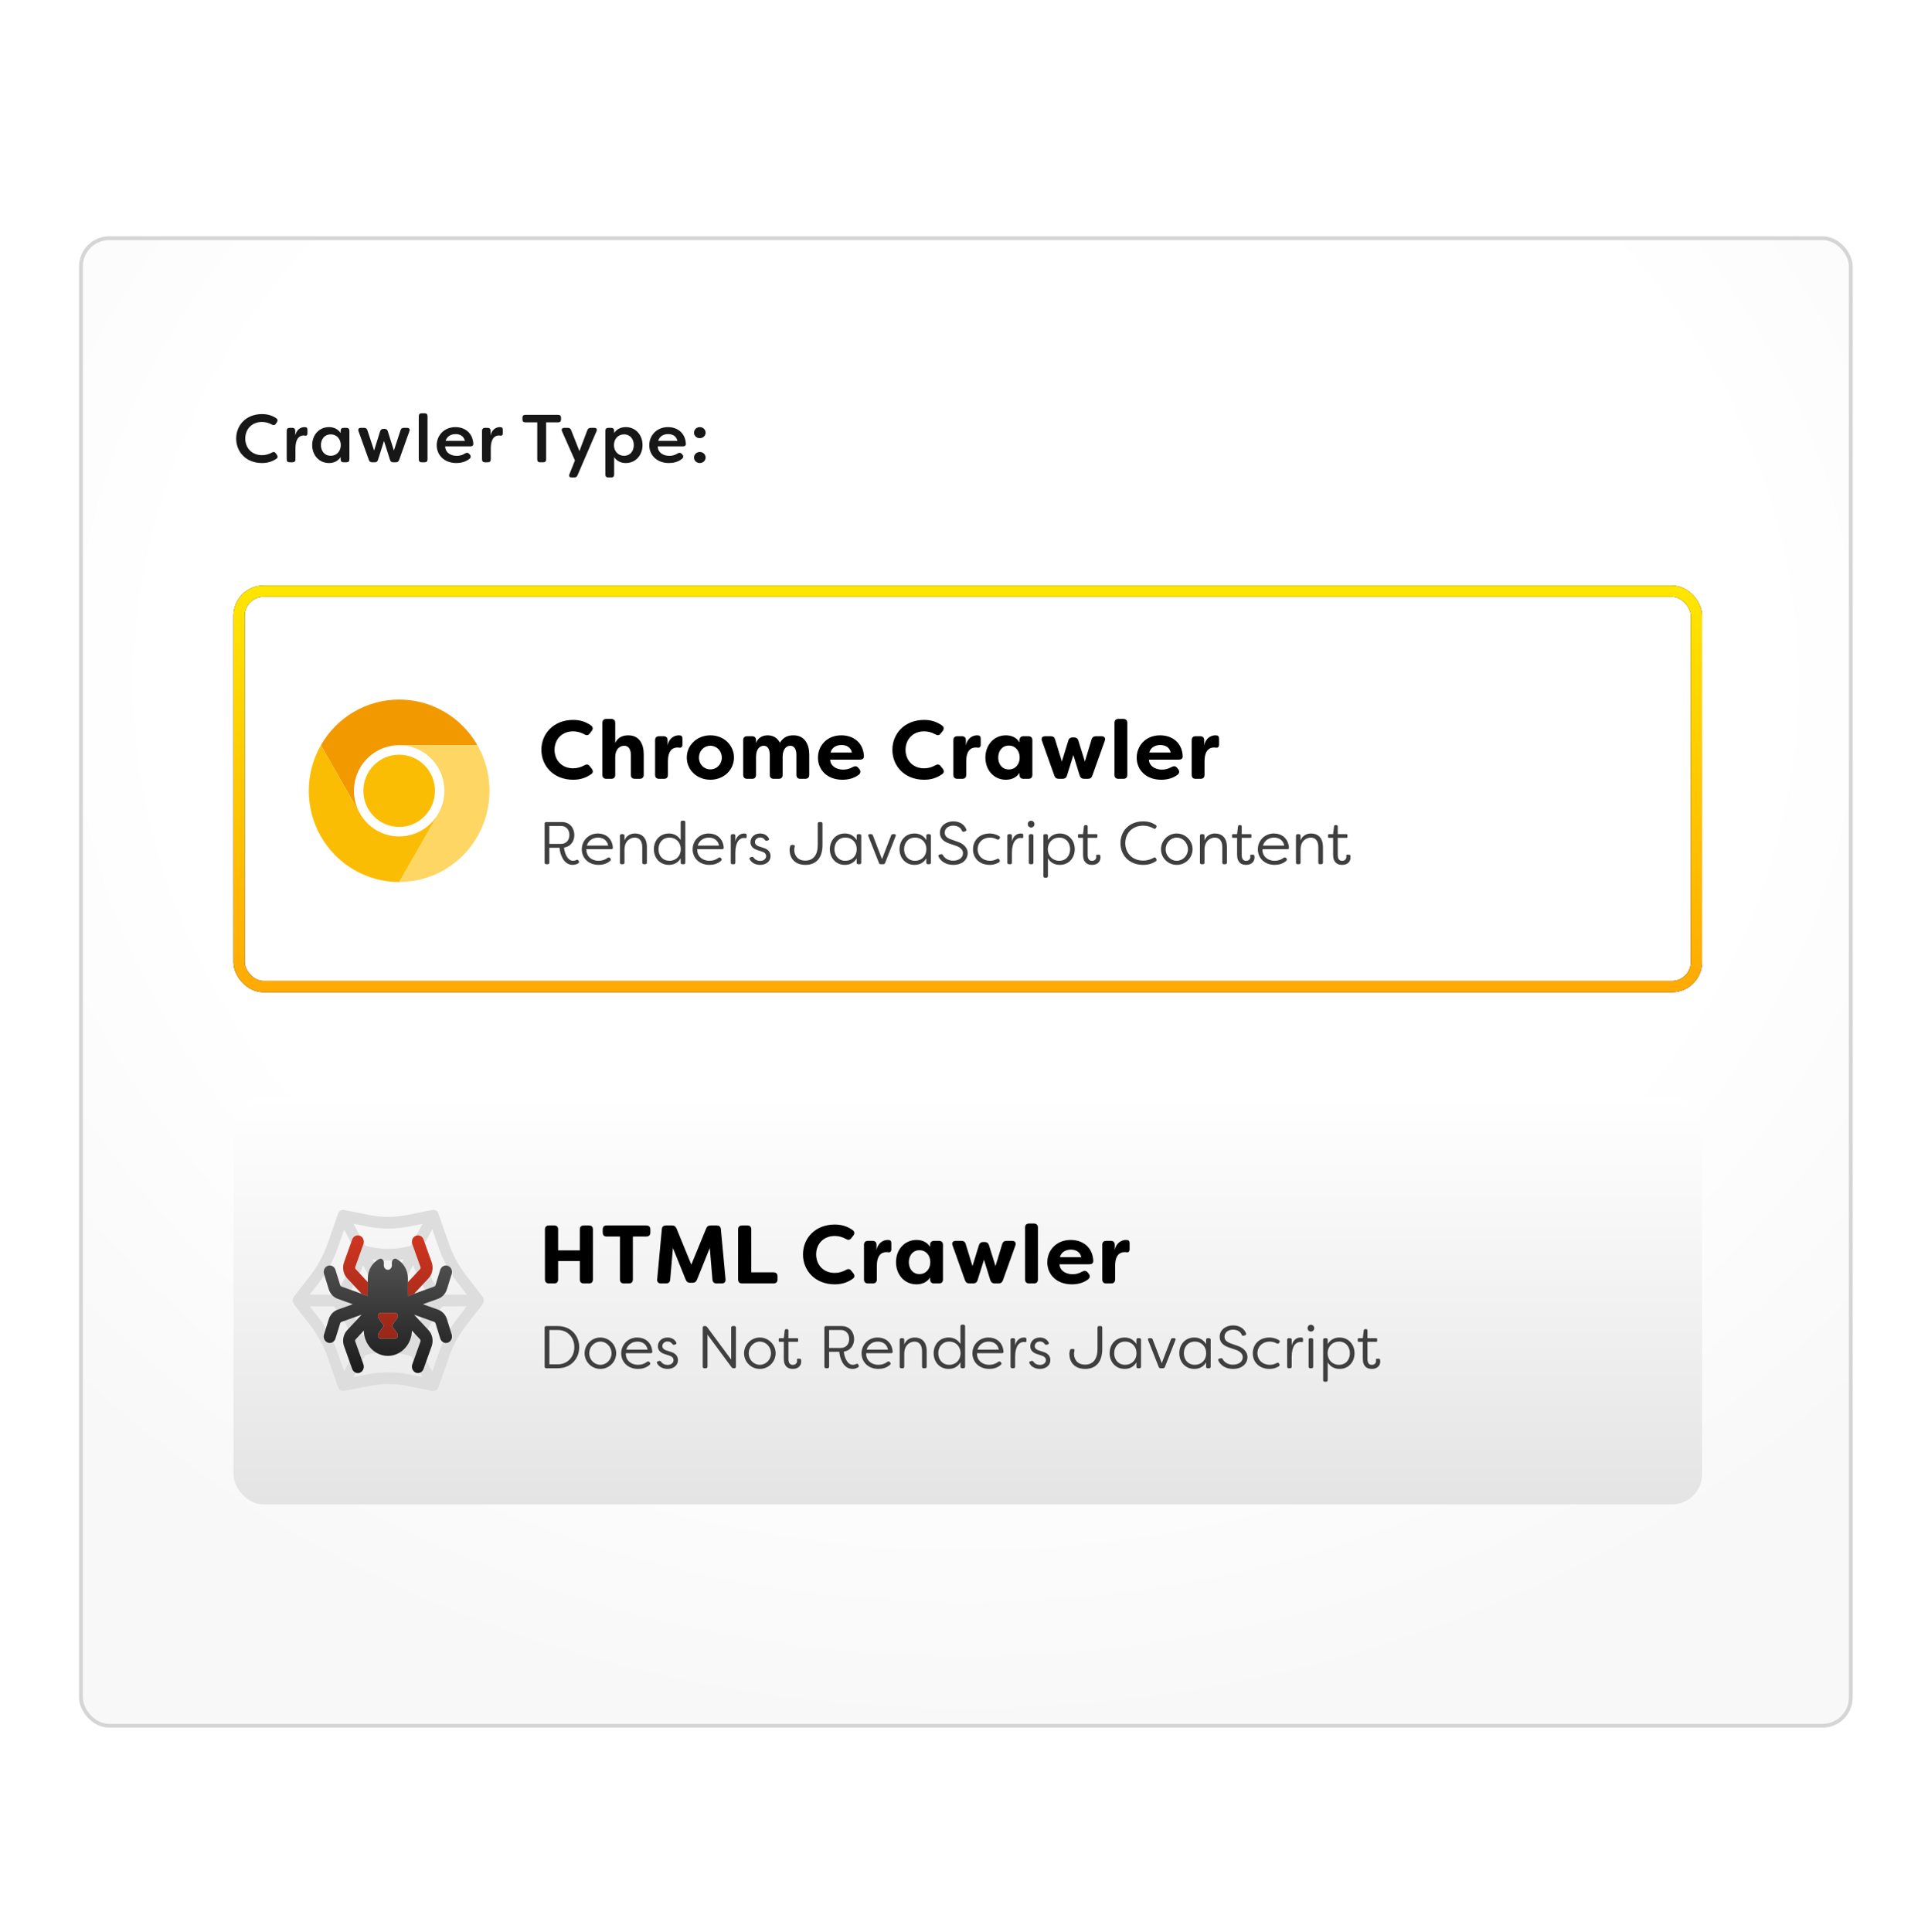 <svg width="512" height="513" viewBox="0 0 512 513" fill="none" xmlns="http://www.w3.org/2000/svg">
<g filter="url(#filter0_d_100_61)">
<rect x="21" y="58.756" width="471" height="396" rx="8" fill="#F8F8F8"/>
<rect x="21" y="58.756" width="471" height="396" rx="8" fill="url(#paint0_radial_100_61)"/>
<rect x="21.5" y="59.256" width="470" height="395" rx="7.5" stroke="#D5D5D5"/>
<g filter="url(#filter1_ddd_100_61)">
<rect x="62" y="150.756" width="390" height="108" rx="8" fill="white"/>
<rect x="63.5" y="152.256" width="387" height="105" rx="6.5" stroke="black" stroke-width="3"/>
<rect x="63.5" y="152.256" width="387" height="105" rx="6.5" stroke="url(#paint1_linear_100_61)" stroke-width="3"/>
<path d="M152.218 202.325C147.004 202.325 143.77 198.673 143.77 194.383C143.77 190.093 147.004 186.441 152.218 186.441C154.198 186.441 155.65 187.013 156.926 187.893C157.476 188.267 157.542 188.817 157.146 189.367L156.596 190.049C156.2 190.599 155.716 190.599 155.122 190.247C154.242 189.741 153.186 189.477 152.218 189.477C149.138 189.477 147.268 191.677 147.268 194.383C147.268 197.089 149.138 199.289 152.218 199.289C153.186 199.289 154.242 199.025 155.122 198.519C155.716 198.167 156.2 198.167 156.596 198.717L157.146 199.399C157.542 199.971 157.52 200.455 157.036 200.807C155.738 201.731 154.264 202.325 152.218 202.325ZM161.028 202.083C160.346 202.083 159.972 201.709 159.972 201.027V187.233C159.972 186.551 160.346 186.177 161.028 186.177H162.326C163.008 186.177 163.382 186.551 163.382 187.233V192.579C163.932 191.281 165.142 190.533 166.814 190.533C169.85 190.533 170.95 192.909 170.95 195.571V201.027C170.95 201.709 170.554 202.083 169.872 202.083H168.596C167.914 202.083 167.54 201.709 167.54 201.027V195.813C167.54 194.229 166.924 193.305 165.758 193.305C164.592 193.305 163.382 194.207 163.382 196.319V201.027C163.382 201.709 163.008 202.083 162.326 202.083H161.028ZM175.025 202.083C174.343 202.083 173.969 201.709 173.969 201.027V191.831C173.969 191.149 174.343 190.775 175.025 190.775H176.235C176.917 190.775 177.291 191.149 177.291 191.831V193.239C177.665 191.171 179.249 190.533 180.217 190.533L180.591 190.555C181.119 190.599 181.229 191.017 181.229 191.457V192.997C181.229 193.613 180.921 193.877 180.459 193.811C180.261 193.789 180.085 193.767 179.909 193.767C178.589 193.767 177.379 194.625 177.379 197.463V201.027C177.379 201.709 177.005 202.083 176.323 202.083H175.025ZM188.654 202.325C185.068 202.325 182.384 199.707 182.384 196.429C182.384 193.173 185.068 190.533 188.654 190.533C192.24 190.533 194.924 193.173 194.924 196.429C194.924 199.685 192.24 202.325 188.654 202.325ZM188.654 199.575C190.348 199.575 191.69 198.211 191.69 196.451C191.69 194.669 190.348 193.305 188.654 193.305C186.938 193.305 185.618 194.669 185.618 196.451C185.618 198.211 186.938 199.575 188.654 199.575ZM198.42 202.083C197.738 202.083 197.364 201.709 197.364 201.027V191.831C197.364 191.149 197.738 190.775 198.42 190.775H199.718C200.4 190.775 200.774 191.149 200.774 191.831V192.579C201.214 191.281 202.424 190.533 203.832 190.533C205.13 190.533 206.384 191.083 207.11 192.491C208.166 190.819 209.464 190.533 210.74 190.533C213.666 190.533 214.898 192.931 214.898 195.593V201.027C214.898 201.709 214.502 202.083 213.82 202.083H212.544C211.862 202.083 211.488 201.709 211.488 201.027V195.747C211.488 194.163 210.872 193.305 209.86 193.305C208.914 193.305 207.88 194.075 207.836 196.143V201.027C207.836 201.709 207.462 202.083 206.78 202.083H205.482C204.8 202.083 204.426 201.709 204.426 201.027V195.747C204.426 194.163 203.832 193.305 202.82 193.305C201.808 193.305 200.774 194.141 200.774 196.253V201.027C200.774 201.709 200.4 202.083 199.718 202.083H198.42ZM223.722 202.325C219.674 202.325 217.21 199.707 217.21 196.473C217.21 193.283 219.608 190.533 223.414 190.533C226.626 190.533 229.266 192.469 229.42 196.077C229.442 196.715 229.002 197.001 228.342 197.001H220.466C220.422 198.343 221.764 199.641 223.942 199.641C224.756 199.641 225.592 199.443 226.45 198.959C227.044 198.629 227.528 198.673 227.946 199.179L228.188 199.487C228.628 200.015 228.584 200.609 227.99 201.049C226.692 201.995 225.174 202.325 223.722 202.325ZM220.554 195.109H226.23C225.922 193.591 224.624 193.107 223.458 193.107C222.27 193.107 220.928 193.635 220.554 195.109ZM245.425 202.325C240.211 202.325 236.977 198.673 236.977 194.383C236.977 190.093 240.211 186.441 245.425 186.441C247.405 186.441 248.857 187.013 250.133 187.893C250.683 188.267 250.749 188.817 250.353 189.367L249.803 190.049C249.407 190.599 248.923 190.599 248.329 190.247C247.449 189.741 246.393 189.477 245.425 189.477C242.345 189.477 240.475 191.677 240.475 194.383C240.475 197.089 242.345 199.289 245.425 199.289C246.393 199.289 247.449 199.025 248.329 198.519C248.923 198.167 249.407 198.167 249.803 198.717L250.353 199.399C250.749 199.971 250.727 200.455 250.243 200.807C248.945 201.731 247.471 202.325 245.425 202.325ZM254.235 202.083C253.553 202.083 253.179 201.709 253.179 201.027V191.831C253.179 191.149 253.553 190.775 254.235 190.775H255.445C256.127 190.775 256.501 191.149 256.501 191.831V193.239C256.875 191.171 258.459 190.533 259.427 190.533L259.801 190.555C260.329 190.599 260.439 191.017 260.439 191.457V192.997C260.439 193.613 260.131 193.877 259.669 193.811C259.471 193.789 259.295 193.767 259.119 193.767C257.799 193.767 256.589 194.625 256.589 197.463V201.027C256.589 201.709 256.215 202.083 255.533 202.083H254.235ZM267.115 202.325C263.947 202.325 261.681 199.773 261.681 196.429C261.681 193.107 263.947 190.533 267.115 190.533C268.611 190.533 269.931 191.105 270.745 192.381V191.831C270.745 191.149 271.119 190.775 271.801 190.775H273.099C273.781 190.775 274.155 191.149 274.155 191.831V201.027C274.155 201.709 273.781 202.083 273.099 202.083H271.801C271.119 202.083 270.745 201.709 270.745 201.027V200.499C269.931 201.753 268.611 202.325 267.115 202.325ZM267.907 199.597C269.645 199.597 270.789 198.233 270.789 196.429C270.789 194.625 269.645 193.261 267.907 193.261C266.125 193.261 265.091 194.691 265.091 196.429C265.091 198.189 266.125 199.597 267.907 199.597ZM281.198 202.083C280.582 202.083 280.186 201.819 279.988 201.225L276.71 192.007C276.424 191.259 276.776 190.775 277.568 190.775H279.02C279.658 190.775 280.032 191.039 280.208 191.677L281.99 197.485L283.684 191.985C283.86 191.369 284.256 191.083 284.872 191.083H285.202C285.818 191.083 286.214 191.369 286.39 191.985L288.106 197.485L289.866 191.677C290.042 191.039 290.438 190.775 291.054 190.775H292.506C293.298 190.775 293.65 191.259 293.386 192.007L290.086 201.225C289.888 201.819 289.492 202.083 288.876 202.083H287.93C287.314 202.083 286.918 201.797 286.72 201.203L285.048 195.769L283.354 201.203C283.178 201.797 282.76 202.083 282.144 202.083H281.198ZM297.021 202.083C296.339 202.083 295.965 201.709 295.965 201.027V187.233C295.965 186.551 296.339 186.177 297.021 186.177H298.297C298.979 186.177 299.375 186.551 299.375 187.233V201.027C299.375 201.709 298.979 202.083 298.297 202.083H297.021ZM308.378 202.325C304.33 202.325 301.866 199.707 301.866 196.473C301.866 193.283 304.264 190.533 308.07 190.533C311.282 190.533 313.922 192.469 314.076 196.077C314.098 196.715 313.658 197.001 312.998 197.001H305.122C305.078 198.343 306.42 199.641 308.598 199.641C309.412 199.641 310.248 199.443 311.106 198.959C311.7 198.629 312.184 198.673 312.602 199.179L312.844 199.487C313.284 200.015 313.24 200.609 312.646 201.049C311.348 201.995 309.83 202.325 308.378 202.325ZM305.21 195.109H310.886C310.578 193.591 309.28 193.107 308.114 193.107C306.926 193.107 305.584 193.635 305.21 195.109ZM317.515 202.083C316.833 202.083 316.459 201.709 316.459 201.027V191.831C316.459 191.149 316.833 190.775 317.515 190.775H318.725C319.407 190.775 319.781 191.149 319.781 191.831V193.239C320.155 191.171 321.739 190.533 322.707 190.533L323.081 190.555C323.609 190.599 323.719 191.017 323.719 191.457V192.997C323.719 193.613 323.411 193.877 322.949 193.811C322.751 193.789 322.575 193.767 322.399 193.767C321.079 193.767 319.869 194.625 319.869 197.463V201.027C319.869 201.709 319.495 202.083 318.813 202.083H317.515Z" fill="black"/>
<g clip-path="url(#clip0_100_61)">
<path d="M106 217.367C112.627 217.367 118 211.945 118 205.255C118 198.566 112.627 193.143 106 193.143C99.373 193.143 94 198.566 94 205.255C94 211.945 99.373 217.367 106 217.367Z" fill="white"/>
<path d="M106 193.148H126.781C124.675 189.466 121.646 186.407 117.998 184.281C114.35 182.155 110.211 181.036 105.998 181.036C101.786 181.036 97.647 182.156 93.999 184.283C90.352 186.41 87.323 189.468 85.217 193.151L95.608 211.317L95.617 211.314C94.56 209.474 94.002 207.386 94 205.259C93.998 203.132 94.551 201.043 95.604 199.201C96.657 197.358 98.172 195.829 99.997 194.766C101.822 193.704 103.893 193.146 106 193.148Z" fill="#F29900"/>
<path d="M106 214.849C111.247 214.849 115.5 210.556 115.5 205.261C115.5 199.965 111.247 195.672 106 195.672C100.753 195.672 96.5 199.965 96.5 205.261C96.5 210.556 100.753 214.849 106 214.849Z" fill="#FBBC04"/>
<path d="M116.391 211.32L106.001 229.485C110.213 229.485 114.352 228.367 118 226.241C121.649 224.115 124.678 221.057 126.784 217.374C128.89 213.692 129.999 209.514 129.998 205.262C129.997 201.01 128.887 196.833 126.78 193.152H105.999L105.996 193.161C108.103 193.157 110.174 193.713 112 194.775C113.826 195.836 115.343 197.364 116.397 199.206C117.451 201.047 118.005 203.137 118.004 205.263C118.003 207.39 117.447 209.479 116.391 211.32Z" fill="#FDD663"/>
<path d="M95.609 211.32L85.218 193.154C83.111 196.837 82.002 201.014 82.002 205.266C82.002 209.518 83.111 213.695 85.217 217.377C87.324 221.059 90.354 224.117 94.002 226.242C97.651 228.368 101.79 229.486 106.003 229.485L116.393 211.32L116.386 211.313C115.336 213.157 113.823 214.688 112 215.754C110.176 216.819 108.107 217.381 106 217.381C103.893 217.382 101.823 216.822 99.998 215.758C98.174 214.694 96.66 213.163 95.609 211.32Z" fill="#FBBC04"/>
</g>
<path d="M152.088 224.932C149.496 224.932 148.696 221.796 148.584 220.388H145.88V224.324C145.88 224.596 145.72 224.756 145.464 224.756H145.048C144.792 224.756 144.632 224.596 144.632 224.324V213.988C144.632 213.716 144.776 213.556 145.048 213.556H149.224C151.32 213.556 152.52 215.156 152.52 217.012C152.52 218.692 151.512 220.1 149.784 220.34C149.88 221.636 150.648 223.844 152.168 223.844C152.472 223.844 152.776 223.78 153.048 223.636C153.304 223.508 153.48 223.524 153.624 223.78L153.704 223.924C153.816 224.148 153.8 224.356 153.576 224.5C153.128 224.804 152.584 224.932 152.088 224.932ZM145.88 219.364H148.984C150.376 219.364 151.208 218.356 151.208 216.996C151.208 215.636 150.376 214.596 148.984 214.596H145.88V219.364ZM158.98 224.932C156.228 224.932 154.5 223.06 154.5 220.804C154.5 218.484 156.308 216.596 158.772 216.596C160.724 216.596 162.548 217.764 162.756 220.324C162.804 220.596 162.628 220.756 162.34 220.756H155.732C155.62 222.532 157.012 223.844 158.98 223.844C159.828 223.844 160.644 223.604 161.38 223.044C161.588 222.9 161.796 222.916 161.972 223.092L162.1 223.22C162.276 223.412 162.276 223.668 162.004 223.892C161.076 224.676 159.988 224.932 158.98 224.932ZM155.844 219.812H161.524C161.156 218.164 159.908 217.684 158.804 217.684C157.556 217.684 156.308 218.34 155.844 219.812ZM165.04 224.756C164.784 224.756 164.624 224.596 164.624 224.324V217.204C164.624 216.948 164.784 216.772 165.04 216.772H165.408C165.68 216.772 165.84 216.932 165.84 217.204V218.468C166.272 217.204 167.44 216.596 168.624 216.596C170.32 216.596 171.792 217.588 171.792 220.228V224.324C171.792 224.596 171.632 224.756 171.36 224.756H170.992C170.72 224.756 170.56 224.596 170.56 224.324V220.228C170.56 218.292 169.552 217.684 168.544 217.684C167.664 217.684 165.856 218.308 165.84 220.884V224.324C165.84 224.596 165.68 224.756 165.408 224.756H165.04ZM177.641 224.932C175.209 224.932 173.641 223.06 173.641 220.772C173.641 218.468 175.209 216.596 177.641 216.596C178.905 216.596 180.057 217.14 180.761 218.34V213.62C180.761 213.348 180.921 213.188 181.193 213.188H181.561C181.833 213.188 181.993 213.348 181.993 213.62V224.324C181.993 224.596 181.833 224.756 181.561 224.756H181.193C180.921 224.756 180.761 224.596 180.761 224.324V223.188C180.057 224.404 178.905 224.932 177.641 224.932ZM177.785 223.844C179.545 223.844 180.777 222.564 180.793 220.772C180.777 218.964 179.545 217.684 177.785 217.684C175.945 217.684 174.873 219.076 174.873 220.772C174.873 222.452 175.945 223.844 177.785 223.844ZM188.418 224.932C185.666 224.932 183.938 223.06 183.938 220.804C183.938 218.484 185.746 216.596 188.21 216.596C190.162 216.596 191.986 217.764 192.194 220.324C192.242 220.596 192.066 220.756 191.778 220.756H185.17C185.058 222.532 186.45 223.844 188.418 223.844C189.266 223.844 190.082 223.604 190.818 223.044C191.026 222.9 191.234 222.916 191.41 223.092L191.538 223.22C191.714 223.412 191.714 223.668 191.442 223.892C190.514 224.676 189.426 224.932 188.418 224.932ZM185.282 219.812H190.962C190.594 218.164 189.346 217.684 188.242 217.684C186.994 217.684 185.746 218.34 185.282 219.812ZM194.478 224.756C194.222 224.756 194.062 224.596 194.062 224.324V217.204C194.062 216.948 194.222 216.772 194.478 216.772H194.846C195.118 216.772 195.278 216.932 195.278 217.204V218.708C195.582 217.412 196.446 216.596 197.614 216.596C197.71 216.596 197.886 216.612 197.998 216.628C198.238 216.676 198.286 216.868 198.286 217.108V217.444C198.286 217.748 198.174 217.876 197.966 217.812C197.822 217.796 197.662 217.78 197.534 217.78C196.51 217.78 195.294 218.676 195.278 221.716V224.324C195.278 224.596 195.118 224.756 194.846 224.756H194.478ZM201.863 224.932C200.663 224.932 199.591 224.404 199.095 223.444C198.935 223.172 199.079 222.98 199.351 222.9L199.639 222.82C199.879 222.756 200.023 222.852 200.183 223.06C200.503 223.556 201.143 223.876 201.879 223.876C202.775 223.876 203.463 223.348 203.463 222.596C203.463 221.988 203.015 221.62 202.343 221.396L201.207 221.028C200.055 220.676 199.303 220.036 199.303 218.916C199.303 217.652 200.295 216.596 201.863 216.596C202.775 216.596 203.687 216.964 204.183 217.908C204.327 218.18 204.183 218.388 203.895 218.452L203.639 218.516C203.399 218.58 203.255 218.484 203.095 218.26C202.807 217.844 202.343 217.652 201.895 217.652C201.015 217.652 200.487 218.244 200.487 218.884C200.487 219.54 201.047 219.86 201.591 220.036L202.775 220.42C204.199 220.852 204.631 221.732 204.631 222.612C204.631 224.068 203.351 224.932 201.863 224.932ZM213.876 224.932C210.9 224.932 209.684 222.964 209.684 220.916C209.684 220.74 209.732 220.308 209.844 219.972C209.908 219.732 210.084 219.636 210.324 219.636H210.692C210.996 219.636 211.108 219.812 211.044 220.116C210.964 220.404 210.916 220.708 210.916 220.868C210.916 222.404 211.796 223.796 213.86 223.796C216.004 223.796 217.156 222.276 217.156 219.668V213.988C217.156 213.716 217.3 213.556 217.572 213.556H217.988C218.26 213.556 218.42 213.716 218.42 213.988V219.668C218.42 223.076 216.74 224.932 213.876 224.932ZM224.36 224.932C221.944 224.932 220.376 223.06 220.376 220.772C220.376 218.484 221.912 216.596 224.36 216.596C225.656 216.596 226.776 217.156 227.496 218.356V217.204C227.496 216.948 227.64 216.772 227.911 216.772H228.28C228.552 216.772 228.712 216.932 228.712 217.204V224.324C228.712 224.596 228.552 224.756 228.28 224.756H227.911C227.64 224.756 227.496 224.596 227.496 224.324V223.188C226.776 224.404 225.64 224.932 224.36 224.932ZM224.504 223.844C226.264 223.844 227.512 222.564 227.512 220.772C227.512 219.012 226.296 217.684 224.488 217.684C222.648 217.684 221.592 219.092 221.592 220.772C221.592 222.452 222.664 223.844 224.504 223.844ZM233.904 224.756C233.664 224.756 233.488 224.644 233.408 224.404L230.592 217.268C230.48 216.964 230.608 216.772 230.928 216.772H231.328C231.568 216.772 231.728 216.884 231.808 217.124L234.224 223.396L236.64 217.124C236.72 216.884 236.88 216.772 237.136 216.772H237.52C237.84 216.772 237.968 216.964 237.856 217.268L235.056 224.404C234.96 224.644 234.784 224.756 234.544 224.756H233.904ZM242.86 224.932C240.444 224.932 238.876 223.06 238.876 220.772C238.876 218.484 240.412 216.596 242.86 216.596C244.156 216.596 245.276 217.156 245.996 218.356V217.204C245.996 216.948 246.14 216.772 246.411 216.772H246.78C247.052 216.772 247.212 216.932 247.212 217.204V224.324C247.212 224.596 247.052 224.756 246.78 224.756H246.411C246.14 224.756 245.996 224.596 245.996 224.324V223.188C245.276 224.404 244.14 224.932 242.86 224.932ZM243.004 223.844C244.764 223.844 246.012 222.564 246.012 220.772C246.012 219.012 244.796 217.684 242.988 217.684C241.148 217.684 240.092 219.092 240.092 220.772C240.092 222.452 241.164 223.844 243.004 223.844ZM253.14 224.932C251.172 224.932 249.796 223.956 249.236 222.724C249.108 222.468 249.236 222.276 249.508 222.196L249.892 222.1C250.148 222.036 250.292 222.132 250.42 222.372C250.836 223.14 251.78 223.812 253.108 223.812C254.756 223.812 255.732 222.932 255.732 221.844C255.732 220.836 254.868 220.212 253.908 219.876L252.116 219.268C249.988 218.58 249.604 217.348 249.604 216.404C249.604 214.516 251.268 213.38 253.156 213.38C254.884 213.38 256.132 214.228 256.596 215.492C256.692 215.748 256.564 215.94 256.308 216.02L255.972 216.116C255.716 216.196 255.556 216.1 255.444 215.844C255.092 214.996 254.244 214.516 253.14 214.516C251.924 214.516 250.884 215.204 250.884 216.372C250.884 216.932 251.076 217.636 252.5 218.148L254.308 218.788C255.956 219.316 256.98 220.484 256.98 221.764C256.98 223.62 255.46 224.932 253.14 224.932ZM262.887 224.932C260.055 224.932 258.407 223.108 258.391 220.836C258.391 218.5 259.991 216.596 262.887 216.596C263.479 216.596 264.407 216.74 265.335 217.3C265.591 217.444 265.623 217.684 265.463 217.908L265.351 218.052C265.191 218.276 265.015 218.292 264.759 218.164C263.991 217.732 263.239 217.684 262.935 217.684C260.967 217.684 259.639 218.996 259.623 220.772C259.639 222.548 260.967 223.844 262.935 223.844C263.239 223.844 263.991 223.796 264.759 223.364C265.015 223.236 265.207 223.268 265.351 223.492L265.447 223.636C265.607 223.86 265.527 224.148 265.127 224.356C264.279 224.82 263.431 224.932 262.887 224.932ZM267.931 224.756C267.675 224.756 267.515 224.596 267.515 224.324V217.204C267.515 216.948 267.675 216.772 267.931 216.772H268.299C268.571 216.772 268.731 216.932 268.731 217.204V218.708C269.035 217.412 269.899 216.596 271.067 216.596C271.163 216.596 271.339 216.612 271.451 216.628C271.691 216.676 271.739 216.868 271.739 217.108V217.444C271.739 217.748 271.627 217.876 271.419 217.812C271.275 217.796 271.115 217.78 270.987 217.78C269.963 217.78 268.747 218.676 268.731 221.716V224.324C268.731 224.596 268.571 224.756 268.299 224.756H267.931ZM273.827 215.012C273.315 215.012 272.947 214.628 272.947 214.116C272.947 213.588 273.315 213.204 273.827 213.204C274.323 213.204 274.707 213.588 274.707 214.116C274.707 214.628 274.323 215.012 273.827 215.012ZM273.651 224.756C273.379 224.756 273.219 224.596 273.219 224.324V217.204C273.219 216.948 273.379 216.772 273.651 216.772H274.019C274.275 216.772 274.435 216.932 274.435 217.204V224.324C274.435 224.596 274.275 224.756 274.019 224.756H273.651ZM277.493 228.34C277.237 228.34 277.077 228.18 277.077 227.908V217.204C277.077 216.932 277.237 216.772 277.493 216.772H277.861C278.133 216.772 278.293 216.932 278.293 217.204V218.34C279.013 217.14 280.149 216.596 281.413 216.596C283.845 216.596 285.413 218.468 285.413 220.772C285.413 223.044 283.877 224.932 281.429 224.932C280.133 224.932 278.997 224.372 278.293 223.188V227.908C278.293 228.18 278.133 228.34 277.861 228.34H277.493ZM281.285 223.844C283.141 223.844 284.181 222.436 284.181 220.772C284.181 219.076 283.109 217.684 281.285 217.684C279.525 217.684 278.277 218.98 278.261 220.772C278.277 222.532 279.493 223.844 281.285 223.844ZM290 224.932C288.8 224.932 287.616 224.356 287.616 222.26V217.748H286.528C286.352 217.748 286.272 217.668 286.272 217.492V217.028C286.272 216.868 286.352 216.772 286.528 216.772H287.616L287.856 214.724C287.888 214.484 288.032 214.372 288.256 214.372H288.464C288.704 214.372 288.848 214.5 288.848 214.74V216.772H291.168C291.328 216.772 291.424 216.868 291.424 217.028V217.492C291.424 217.668 291.328 217.748 291.168 217.748H288.848V222.34C288.848 223.508 289.392 223.86 290 223.86C290.624 223.86 291.136 223.476 291.136 222.804C291.136 222.756 291.136 222.644 291.104 222.516C291.088 222.324 291.152 222.228 291.328 222.228H291.888C292.032 222.228 292.144 222.292 292.176 222.436C292.24 222.692 292.24 222.964 292.24 222.964C292.24 224.068 291.456 224.932 290 224.932ZM303.598 224.932C299.79 224.932 297.55 222.276 297.55 219.156C297.55 216.036 299.79 213.38 303.598 213.38C305.022 213.38 306.046 213.764 306.926 214.34C307.15 214.484 307.198 214.676 307.086 214.916L306.974 215.124C306.846 215.364 306.638 215.428 306.382 215.284C305.63 214.836 304.654 214.516 303.598 214.516C300.574 214.516 298.83 216.644 298.83 219.156C298.83 221.668 300.574 223.796 303.598 223.796C304.654 223.796 305.63 223.476 306.382 223.028C306.638 222.884 306.846 222.948 306.974 223.188L307.086 223.396C307.198 223.636 307.182 223.812 307.006 223.924C306.11 224.532 305.07 224.932 303.598 224.932ZM312.488 224.932C310.2 224.932 308.312 223.092 308.312 220.772C308.312 218.484 310.2 216.596 312.488 216.596C314.808 216.596 316.696 218.5 316.696 220.772C316.696 223.076 314.808 224.932 312.488 224.932ZM312.488 223.844C314.136 223.844 315.464 222.468 315.464 220.788C315.464 219.092 314.136 217.684 312.488 217.684C310.872 217.684 309.544 219.092 309.544 220.788C309.544 222.484 310.872 223.844 312.488 223.844ZM319.071 224.756C318.815 224.756 318.655 224.596 318.655 224.324V217.204C318.655 216.948 318.815 216.772 319.071 216.772H319.439C319.711 216.772 319.871 216.932 319.871 217.204V218.468C320.303 217.204 321.471 216.596 322.655 216.596C324.351 216.596 325.823 217.588 325.823 220.228V224.324C325.823 224.596 325.663 224.756 325.391 224.756H325.023C324.751 224.756 324.591 224.596 324.591 224.324V220.228C324.591 218.292 323.583 217.684 322.575 217.684C321.695 217.684 319.887 218.308 319.871 220.884V224.324C319.871 224.596 319.711 224.756 319.439 224.756H319.071ZM330.907 224.932C329.707 224.932 328.523 224.356 328.523 222.26V217.748H327.435C327.259 217.748 327.179 217.668 327.179 217.492V217.028C327.179 216.868 327.259 216.772 327.435 216.772H328.523L328.763 214.724C328.795 214.484 328.939 214.372 329.163 214.372H329.371C329.611 214.372 329.755 214.5 329.755 214.74V216.772H332.075C332.235 216.772 332.331 216.868 332.331 217.028V217.492C332.331 217.668 332.235 217.748 332.075 217.748H329.755V222.34C329.755 223.508 330.299 223.86 330.907 223.86C331.531 223.86 332.043 223.476 332.043 222.804C332.043 222.756 332.043 222.644 332.011 222.516C331.995 222.324 332.059 222.228 332.235 222.228H332.795C332.939 222.228 333.051 222.292 333.083 222.436C333.147 222.692 333.147 222.964 333.147 222.964C333.147 224.068 332.363 224.932 330.907 224.932ZM338.511 224.932C335.759 224.932 334.031 223.06 334.031 220.804C334.031 218.484 335.839 216.596 338.303 216.596C340.255 216.596 342.079 217.764 342.287 220.324C342.335 220.596 342.159 220.756 341.871 220.756H335.263C335.151 222.532 336.543 223.844 338.511 223.844C339.359 223.844 340.175 223.604 340.911 223.044C341.119 222.9 341.327 222.916 341.503 223.092L341.631 223.22C341.807 223.412 341.807 223.668 341.535 223.892C340.607 224.676 339.519 224.932 338.511 224.932ZM335.375 219.812H341.055C340.687 218.164 339.439 217.684 338.335 217.684C337.087 217.684 335.839 218.34 335.375 219.812ZM344.571 224.756C344.315 224.756 344.155 224.596 344.155 224.324V217.204C344.155 216.948 344.315 216.772 344.571 216.772H344.939C345.211 216.772 345.371 216.932 345.371 217.204V218.468C345.803 217.204 346.971 216.596 348.155 216.596C349.851 216.596 351.323 217.588 351.323 220.228V224.324C351.323 224.596 351.163 224.756 350.891 224.756H350.523C350.251 224.756 350.091 224.596 350.091 224.324V220.228C350.091 218.292 349.083 217.684 348.075 217.684C347.195 217.684 345.387 218.308 345.371 220.884V224.324C345.371 224.596 345.211 224.756 344.939 224.756H344.571ZM356.407 224.932C355.207 224.932 354.023 224.356 354.023 222.26V217.748H352.935C352.759 217.748 352.679 217.668 352.679 217.492V217.028C352.679 216.868 352.759 216.772 352.935 216.772H354.023L354.263 214.724C354.295 214.484 354.439 214.372 354.663 214.372H354.871C355.111 214.372 355.255 214.5 355.255 214.74V216.772H357.575C357.735 216.772 357.831 216.868 357.831 217.028V217.492C357.831 217.668 357.735 217.748 357.575 217.748H355.255V222.34C355.255 223.508 355.799 223.86 356.407 223.86C357.031 223.86 357.543 223.476 357.543 222.804C357.543 222.756 357.543 222.644 357.511 222.516C357.495 222.324 357.559 222.228 357.735 222.228H358.295C358.439 222.228 358.551 222.292 358.583 222.436C358.647 222.692 358.647 222.964 358.647 222.964C358.647 224.068 357.863 224.932 356.407 224.932Z" fill="#3F3F3F"/>
</g>
<g filter="url(#filter2_dd_100_61)">
<rect x="62" y="285.756" width="390" height="108" rx="8" fill="url(#paint2_linear_100_61)"/>
<path d="M145.794 335.076C145.112 335.076 144.716 334.702 144.716 334.02V320.732C144.716 320.05 145.112 319.676 145.794 319.676H147.158C147.84 319.676 148.214 320.05 148.214 320.732V326.298H153.978V320.732C153.978 320.05 154.352 319.676 155.034 319.676H156.398C157.08 319.676 157.454 320.05 157.454 320.732V334.02C157.454 334.702 157.08 335.076 156.398 335.076H155.034C154.352 335.076 153.978 334.702 153.978 334.02V329.136H148.214V334.02C148.214 334.702 147.84 335.076 147.158 335.076H145.794ZM171.629 319.676C172.311 319.676 172.707 320.05 172.707 320.732V321.568C172.707 322.25 172.311 322.624 171.629 322.624H168.065V334.02C168.065 334.702 167.691 335.076 167.009 335.076H165.689C165.007 335.076 164.633 334.702 164.633 334.02V322.624H161.113C160.431 322.624 160.057 322.25 160.057 321.568V320.732C160.057 320.05 160.431 319.676 161.113 319.676H171.629ZM175.535 335.076C174.831 335.076 174.435 334.68 174.523 333.954L175.755 320.688C175.799 320.028 176.195 319.676 176.855 319.676H178.439C179.055 319.676 179.429 319.94 179.671 320.512L183.587 330.082L187.525 320.512C187.745 319.94 188.141 319.676 188.735 319.676H190.341C191.001 319.676 191.375 320.028 191.441 320.688L192.673 333.954C192.739 334.68 192.365 335.076 191.661 335.076H190.319C189.637 335.076 189.263 334.724 189.197 334.064L188.493 325.66L185.105 334.064C184.885 334.636 184.489 334.9 183.895 334.9H183.301C182.707 334.9 182.311 334.636 182.091 334.064L178.703 325.66L177.977 334.064C177.933 334.724 177.537 335.076 176.877 335.076H175.535ZM197.087 335.076C196.405 335.076 196.009 334.702 196.009 334.02V320.732C196.009 320.05 196.405 319.676 197.087 319.676H198.451C199.133 319.676 199.507 320.05 199.507 320.732V332.128H205.403C206.085 332.128 206.481 332.502 206.481 333.184V334.02C206.481 334.702 206.085 335.076 205.403 335.076H197.087ZM221.686 335.318C216.472 335.318 213.238 331.666 213.238 327.376C213.238 323.086 216.472 319.434 221.686 319.434C223.666 319.434 225.118 320.006 226.394 320.886C226.944 321.26 227.01 321.81 226.614 322.36L226.064 323.042C225.668 323.592 225.184 323.592 224.59 323.24C223.71 322.734 222.654 322.47 221.686 322.47C218.606 322.47 216.736 324.67 216.736 327.376C216.736 330.082 218.606 332.282 221.686 332.282C222.654 332.282 223.71 332.018 224.59 331.512C225.184 331.16 225.668 331.16 226.064 331.71L226.614 332.392C227.01 332.964 226.988 333.448 226.504 333.8C225.206 334.724 223.732 335.318 221.686 335.318ZM230.496 335.076C229.814 335.076 229.44 334.702 229.44 334.02V324.824C229.44 324.142 229.814 323.768 230.496 323.768H231.706C232.388 323.768 232.762 324.142 232.762 324.824V326.232C233.136 324.164 234.72 323.526 235.688 323.526L236.062 323.548C236.59 323.592 236.7 324.01 236.7 324.45V325.99C236.7 326.606 236.392 326.87 235.93 326.804C235.732 326.782 235.556 326.76 235.38 326.76C234.06 326.76 232.85 327.618 232.85 330.456V334.02C232.85 334.702 232.476 335.076 231.794 335.076H230.496ZM243.376 335.318C240.208 335.318 237.942 332.766 237.942 329.422C237.942 326.1 240.208 323.526 243.376 323.526C244.872 323.526 246.192 324.098 247.006 325.374V324.824C247.006 324.142 247.38 323.768 248.062 323.768H249.36C250.042 323.768 250.416 324.142 250.416 324.824V334.02C250.416 334.702 250.042 335.076 249.36 335.076H248.062C247.38 335.076 247.006 334.702 247.006 334.02V333.492C246.192 334.746 244.872 335.318 243.376 335.318ZM244.168 332.59C245.906 332.59 247.05 331.226 247.05 329.422C247.05 327.618 245.906 326.254 244.168 326.254C242.386 326.254 241.352 327.684 241.352 329.422C241.352 331.182 242.386 332.59 244.168 332.59ZM257.459 335.076C256.843 335.076 256.447 334.812 256.249 334.218L252.971 325C252.685 324.252 253.037 323.768 253.829 323.768H255.281C255.919 323.768 256.293 324.032 256.469 324.67L258.251 330.478L259.945 324.978C260.121 324.362 260.517 324.076 261.133 324.076H261.463C262.079 324.076 262.475 324.362 262.651 324.978L264.367 330.478L266.127 324.67C266.303 324.032 266.699 323.768 267.315 323.768H268.767C269.559 323.768 269.911 324.252 269.647 325L266.347 334.218C266.149 334.812 265.753 335.076 265.137 335.076H264.191C263.575 335.076 263.179 334.79 262.981 334.196L261.309 328.762L259.615 334.196C259.439 334.79 259.021 335.076 258.405 335.076H257.459ZM273.281 335.076C272.599 335.076 272.225 334.702 272.225 334.02V320.226C272.225 319.544 272.599 319.17 273.281 319.17H274.557C275.239 319.17 275.635 319.544 275.635 320.226V334.02C275.635 334.702 275.239 335.076 274.557 335.076H273.281ZM284.638 335.318C280.59 335.318 278.126 332.7 278.126 329.466C278.126 326.276 280.524 323.526 284.33 323.526C287.542 323.526 290.182 325.462 290.336 329.07C290.358 329.708 289.918 329.994 289.258 329.994H281.382C281.338 331.336 282.68 332.634 284.858 332.634C285.672 332.634 286.508 332.436 287.366 331.952C287.96 331.622 288.444 331.666 288.862 332.172L289.104 332.48C289.544 333.008 289.5 333.602 288.906 334.042C287.608 334.988 286.09 335.318 284.638 335.318ZM281.47 328.102H287.146C286.838 326.584 285.54 326.1 284.374 326.1C283.186 326.1 281.844 326.628 281.47 328.102ZM293.776 335.076C293.094 335.076 292.72 334.702 292.72 334.02V324.824C292.72 324.142 293.094 323.768 293.776 323.768H294.986C295.668 323.768 296.042 324.142 296.042 324.824V326.232C296.416 324.164 298 323.526 298.968 323.526L299.342 323.548C299.87 323.592 299.98 324.01 299.98 324.45V325.99C299.98 326.606 299.672 326.87 299.21 326.804C299.012 326.782 298.836 326.76 298.66 326.76C297.34 326.76 296.13 327.618 296.13 330.456V334.02C296.13 334.702 295.756 335.076 295.074 335.076H293.776Z" fill="black"/>
<path d="M89.783 316.541C90.027 315.833 90.713 315.425 91.399 315.561L98.044 316.9C101.384 317.57 104.814 317.57 108.155 316.9L114.808 315.561C115.494 315.425 116.18 315.833 116.424 316.541L119.196 324.478C120.279 327.583 121.841 330.465 123.809 333.008L128.151 338.606C128.594 339.179 128.594 340.023 128.151 340.595L123.809 346.194C121.841 348.736 120.279 351.618 119.196 354.723L116.424 362.66C116.18 363.369 115.494 363.776 114.808 363.64L108.164 362.301C104.824 361.632 101.393 361.632 98.053 362.301L91.408 363.64C90.722 363.776 90.036 363.369 89.792 362.66L87.021 354.723C85.937 351.618 84.376 348.736 82.407 346.194L78.056 340.586C77.614 340.013 77.614 339.169 78.056 338.597L82.398 332.998C84.367 330.456 85.928 327.574 87.012 324.469L89.783 316.532V316.541ZM91.39 320.782L89.72 325.556C88.528 328.981 86.804 332.163 84.619 334.977L82.254 338.043H88.619L88.853 337.762C91.146 334.938 92.925 331.678 94.08 328.146L94.55 326.72L91.39 320.782ZM93.882 319.219L96.969 325.032C100.951 326.196 105.139 326.196 109.121 325.051L112.208 319.239L108.687 319.947C104.995 320.694 101.203 320.694 97.511 319.947L93.882 319.219ZM114.781 320.665L111.603 326.652L112.091 328.146C113.246 331.678 115.025 334.938 117.318 337.762L117.553 338.043H123.962L121.597 334.987C119.421 332.173 117.697 328.99 116.496 325.565L114.781 320.665ZM123.953 341.148H117.535L117.435 341.275C115.07 344.186 113.255 347.562 112.1 351.22L111.648 352.637L114.781 358.527L116.487 353.627C117.679 350.201 119.403 347.019 121.588 344.205L123.953 341.148ZM112.208 359.953L109.301 354.481C105.311 353.093 101.032 352.977 96.978 354.151L93.882 359.973L97.511 359.245C101.203 358.498 104.995 358.498 108.687 359.245L112.208 359.953ZM91.39 358.41L94.55 352.472L94.08 351.036C92.925 347.504 91.146 344.244 88.853 341.42L88.637 341.148H82.254L84.619 344.205C86.795 347.019 88.519 350.201 89.72 353.627L91.39 358.41ZM92.365 341.148C94.044 343.526 95.407 346.146 96.428 348.921L100.562 341.148H92.365ZM98.892 350.541C101.682 350.085 104.526 350.143 107.297 350.716L103.045 342.72L98.892 350.541ZM109.744 349.056C110.746 346.223 112.118 343.565 113.806 341.139H105.537L109.744 349.056ZM113.806 338.043C112.109 335.647 110.737 333.008 109.717 330.194L105.537 338.043H113.806ZM107.207 328.651C104.453 329.126 101.646 329.117 98.892 328.641L103.054 336.462L107.207 328.651ZM96.428 330.262C95.407 333.046 94.044 335.666 92.356 338.043H100.562L96.428 330.262Z" fill="#DDDDDD"/>
<g filter="url(#filter3_d_100_61)">
<path d="M96.509 323.635L94.347 329.679C94.274 329.893 94.32 330.129 94.467 330.286L97.679 333.744V337.41L96.023 336.817L92.205 332.716C91.168 331.594 90.835 329.922 91.367 328.45L93.529 322.406C93.848 321.52 94.766 321.084 95.591 321.42C96.415 321.756 96.821 322.749 96.509 323.635ZM113.795 332.716L109.977 336.817L108.321 337.41V333.744L111.533 330.294C111.68 330.136 111.726 329.893 111.653 329.686L109.491 323.635C109.172 322.749 109.584 321.756 110.409 321.42C111.234 321.084 112.158 321.52 112.471 322.406L114.633 328.45C115.158 329.929 114.832 331.601 113.788 332.716H113.795ZM100.499 343.254C100.393 343.104 100.34 342.925 100.34 342.739C100.34 342.268 100.699 341.882 101.138 341.882H104.862C105.301 341.882 105.66 342.268 105.66 342.739C105.66 342.925 105.607 343.104 105.501 343.254L104.064 345.311L105.501 347.369C105.607 347.519 105.66 347.698 105.66 347.884C105.66 348.355 105.301 348.741 104.862 348.741H101.138C100.699 348.741 100.34 348.355 100.34 347.884C100.34 347.698 100.393 347.519 100.499 347.369L101.936 345.311L100.499 343.254Z" fill="url(#paint3_linear_100_61)"/>
<path d="M101.936 328.536C101.936 327.814 101.311 327.272 100.705 327.579C98.916 328.5 97.679 330.465 97.679 332.737V337.41L90.682 334.902C90.523 334.845 90.396 334.709 90.343 334.538L89.086 330.479C88.807 329.579 87.902 329.093 87.064 329.393C86.226 329.694 85.774 330.665 86.053 331.565L87.31 335.624C87.683 336.817 88.554 337.753 89.665 338.153L93.695 339.596L89.671 341.039C88.561 341.439 87.689 342.375 87.317 343.568L86.053 347.626C85.774 348.527 86.226 349.498 87.064 349.798C87.902 350.098 88.807 349.613 89.086 348.712L90.343 344.654C90.396 344.483 90.523 344.347 90.682 344.29L96.03 342.375L92.206 346.476C91.168 347.598 90.835 349.27 91.367 350.741L93.529 356.786C93.848 357.672 94.766 358.108 95.591 357.772C96.415 357.436 96.821 356.443 96.509 355.557L94.347 349.513C94.274 349.298 94.32 349.062 94.467 348.905L96.615 346.59C96.682 350.313 99.515 353.314 103 353.314C106.485 353.314 109.318 350.32 109.385 346.59L111.533 348.898C111.68 349.055 111.726 349.298 111.653 349.505L109.491 355.55C109.172 356.436 109.585 357.429 110.409 357.765C111.234 358.1 112.158 357.665 112.471 356.779L114.633 350.741C115.158 349.263 114.832 347.591 113.788 346.476L109.97 342.375L115.318 344.29C115.477 344.347 115.604 344.483 115.657 344.654L116.914 348.712C117.193 349.613 118.098 350.098 118.936 349.798C119.774 349.498 120.226 348.527 119.947 347.626L118.69 343.568C118.317 342.375 117.446 341.439 116.335 341.039L112.305 339.596L116.329 338.153C117.439 337.753 118.311 336.817 118.683 335.624L119.94 331.565C120.219 330.665 119.767 329.694 118.929 329.393C118.091 329.093 117.187 329.579 116.907 330.479L115.65 334.538C115.597 334.709 115.471 334.845 115.311 334.902L108.321 337.41V332.737C108.321 330.465 107.084 328.5 105.295 327.579C104.689 327.264 104.064 327.814 104.064 328.536V329.308C104.064 329.936 103.585 330.451 103 330.451C102.415 330.451 101.936 329.936 101.936 329.308V328.536ZM100.499 343.254C100.393 343.104 100.34 342.925 100.34 342.74C100.34 342.268 100.699 341.882 101.138 341.882H104.862C105.301 341.882 105.66 342.268 105.66 342.74C105.66 342.925 105.607 343.104 105.501 343.254L104.064 345.312L105.501 347.369C105.607 347.519 105.66 347.698 105.66 347.884C105.66 348.355 105.301 348.741 104.862 348.741H101.138C100.699 348.741 100.34 348.355 100.34 347.884C100.34 347.698 100.393 347.519 100.499 347.369L101.936 345.312L100.499 343.254Z" fill="url(#paint4_linear_100_61)"/>
</g>
<path d="M145.064 357.596C144.792 357.596 144.632 357.436 144.632 357.164V346.828C144.632 346.556 144.792 346.396 145.064 346.396H148.136C151.576 346.396 153.816 348.908 153.816 351.996C153.816 355.084 151.576 357.596 148.136 357.596H145.064ZM145.896 356.556H148.136C150.776 356.556 152.52 354.508 152.52 351.996C152.52 349.484 150.776 347.436 148.136 347.436H145.896V356.556ZM159.426 357.772C157.138 357.772 155.25 355.932 155.25 353.612C155.25 351.324 157.138 349.436 159.426 349.436C161.746 349.436 163.634 351.34 163.634 353.612C163.634 355.916 161.746 357.772 159.426 357.772ZM159.426 356.684C161.074 356.684 162.402 355.308 162.402 353.628C162.402 351.932 161.074 350.524 159.426 350.524C157.81 350.524 156.482 351.932 156.482 353.628C156.482 355.324 157.81 356.684 159.426 356.684ZM169.449 357.772C166.697 357.772 164.969 355.9 164.969 353.644C164.969 351.324 166.777 349.436 169.241 349.436C171.193 349.436 173.017 350.604 173.225 353.164C173.273 353.436 173.097 353.596 172.809 353.596H166.201C166.089 355.372 167.481 356.684 169.449 356.684C170.297 356.684 171.113 356.444 171.849 355.884C172.057 355.74 172.265 355.756 172.441 355.932L172.569 356.06C172.745 356.252 172.745 356.508 172.473 356.732C171.545 357.516 170.457 357.772 169.449 357.772ZM166.313 352.652H171.993C171.625 351.004 170.377 350.524 169.273 350.524C168.025 350.524 166.777 351.18 166.313 352.652ZM177.269 357.772C176.069 357.772 174.997 357.244 174.501 356.284C174.341 356.012 174.485 355.82 174.757 355.74L175.045 355.66C175.285 355.596 175.429 355.692 175.589 355.9C175.909 356.396 176.549 356.716 177.285 356.716C178.181 356.716 178.869 356.188 178.869 355.436C178.869 354.828 178.421 354.46 177.749 354.236L176.613 353.868C175.461 353.516 174.709 352.876 174.709 351.756C174.709 350.492 175.701 349.436 177.269 349.436C178.181 349.436 179.093 349.804 179.589 350.748C179.733 351.02 179.589 351.228 179.301 351.292L179.045 351.356C178.805 351.42 178.661 351.324 178.501 351.1C178.213 350.684 177.749 350.492 177.301 350.492C176.421 350.492 175.893 351.084 175.893 351.724C175.893 352.38 176.453 352.7 176.997 352.876L178.181 353.26C179.605 353.692 180.037 354.572 180.037 355.452C180.037 356.908 178.757 357.772 177.269 357.772ZM187.048 357.596C186.776 357.596 186.616 357.436 186.616 357.164V346.828C186.616 346.556 186.776 346.396 187.048 346.396H187.256C187.464 346.396 187.64 346.476 187.784 346.652L194.168 355.292V346.828C194.168 346.556 194.328 346.396 194.6 346.396H195.016C195.272 346.396 195.432 346.556 195.432 346.828V357.164C195.432 357.436 195.288 357.596 195.016 357.596H194.808C194.584 357.596 194.408 357.516 194.28 357.34L187.88 348.668V357.164C187.88 357.436 187.72 357.596 187.448 357.596H187.048ZM201.77 357.772C199.482 357.772 197.594 355.932 197.594 353.612C197.594 351.324 199.482 349.436 201.77 349.436C204.09 349.436 205.977 351.34 205.977 353.612C205.977 355.916 204.09 357.772 201.77 357.772ZM201.77 356.684C203.418 356.684 204.746 355.308 204.746 353.628C204.746 351.932 203.418 350.524 201.77 350.524C200.154 350.524 198.826 351.932 198.826 353.628C198.826 355.324 200.154 356.684 201.77 356.684ZM210.532 357.772C209.332 357.772 208.148 357.196 208.148 355.1V350.588H207.06C206.884 350.588 206.804 350.508 206.804 350.332V349.868C206.804 349.708 206.884 349.612 207.06 349.612H208.148L208.388 347.564C208.42 347.324 208.564 347.212 208.788 347.212H208.996C209.236 347.212 209.38 347.34 209.38 347.58V349.612H211.7C211.86 349.612 211.956 349.708 211.956 349.868V350.332C211.956 350.508 211.86 350.588 211.7 350.588H209.38V355.18C209.38 356.348 209.924 356.7 210.532 356.7C211.156 356.7 211.668 356.316 211.668 355.644C211.668 355.596 211.668 355.484 211.636 355.356C211.62 355.164 211.684 355.068 211.86 355.068H212.42C212.564 355.068 212.676 355.132 212.708 355.276C212.772 355.532 212.772 355.804 212.772 355.804C212.772 356.908 211.988 357.772 210.532 357.772ZM226.385 357.772C223.793 357.772 222.993 354.636 222.881 353.228H220.177V357.164C220.177 357.436 220.017 357.596 219.761 357.596H219.345C219.089 357.596 218.929 357.436 218.929 357.164V346.828C218.929 346.556 219.073 346.396 219.345 346.396H223.521C225.617 346.396 226.817 347.996 226.817 349.852C226.817 351.532 225.809 352.94 224.081 353.18C224.177 354.476 224.945 356.684 226.465 356.684C226.769 356.684 227.073 356.62 227.345 356.476C227.601 356.348 227.777 356.364 227.921 356.62L228.001 356.764C228.113 356.988 228.097 357.196 227.873 357.34C227.425 357.644 226.881 357.772 226.385 357.772ZM220.177 352.204H223.281C224.673 352.204 225.505 351.196 225.505 349.836C225.505 348.476 224.673 347.436 223.281 347.436H220.177V352.204ZM233.277 357.772C230.525 357.772 228.797 355.9 228.797 353.644C228.797 351.324 230.605 349.436 233.069 349.436C235.021 349.436 236.845 350.604 237.053 353.164C237.101 353.436 236.925 353.596 236.637 353.596H230.029C229.917 355.372 231.309 356.684 233.277 356.684C234.125 356.684 234.941 356.444 235.677 355.884C235.885 355.74 236.093 355.756 236.269 355.932L236.397 356.06C236.573 356.252 236.573 356.508 236.301 356.732C235.373 357.516 234.285 357.772 233.277 357.772ZM230.141 352.652H235.821C235.453 351.004 234.205 350.524 233.101 350.524C231.853 350.524 230.605 351.18 230.141 352.652ZM239.337 357.596C239.081 357.596 238.921 357.436 238.921 357.164V350.044C238.921 349.788 239.081 349.612 239.337 349.612H239.705C239.977 349.612 240.137 349.772 240.137 350.044V351.308C240.569 350.044 241.737 349.436 242.921 349.436C244.617 349.436 246.089 350.428 246.089 353.068V357.164C246.089 357.436 245.929 357.596 245.657 357.596H245.289C245.017 357.596 244.857 357.436 244.857 357.164V353.068C244.857 351.132 243.849 350.524 242.841 350.524C241.961 350.524 240.153 351.148 240.137 353.724V357.164C240.137 357.436 239.977 357.596 239.705 357.596H239.337ZM251.938 357.772C249.506 357.772 247.938 355.9 247.938 353.612C247.938 351.308 249.506 349.436 251.938 349.436C253.202 349.436 254.354 349.98 255.058 351.18V346.46C255.058 346.188 255.218 346.028 255.49 346.028H255.858C256.13 346.028 256.29 346.188 256.29 346.46V357.164C256.29 357.436 256.13 357.596 255.858 357.596H255.49C255.218 357.596 255.058 357.436 255.058 357.164V356.028C254.354 357.244 253.202 357.772 251.938 357.772ZM252.082 356.684C253.842 356.684 255.074 355.404 255.09 353.612C255.074 351.804 253.842 350.524 252.082 350.524C250.242 350.524 249.17 351.916 249.17 353.612C249.17 355.292 250.242 356.684 252.082 356.684ZM262.715 357.772C259.963 357.772 258.235 355.9 258.235 353.644C258.235 351.324 260.043 349.436 262.507 349.436C264.459 349.436 266.283 350.604 266.491 353.164C266.539 353.436 266.363 353.596 266.075 353.596H259.467C259.355 355.372 260.747 356.684 262.715 356.684C263.563 356.684 264.379 356.444 265.115 355.884C265.323 355.74 265.531 355.756 265.707 355.932L265.835 356.06C266.01 356.252 266.01 356.508 265.739 356.732C264.811 357.516 263.723 357.772 262.715 357.772ZM259.579 352.652H265.259C264.891 351.004 263.643 350.524 262.539 350.524C261.291 350.524 260.043 351.18 259.579 352.652ZM268.775 357.596C268.519 357.596 268.359 357.436 268.359 357.164V350.044C268.359 349.788 268.519 349.612 268.775 349.612H269.143C269.414 349.612 269.575 349.772 269.575 350.044V351.548C269.879 350.252 270.743 349.436 271.911 349.436C272.007 349.436 272.183 349.452 272.295 349.468C272.535 349.516 272.583 349.708 272.583 349.948V350.284C272.583 350.588 272.471 350.716 272.263 350.652C272.119 350.636 271.959 350.62 271.831 350.62C270.807 350.62 269.591 351.516 269.575 354.556V357.164C269.575 357.436 269.414 357.596 269.143 357.596H268.775ZM276.16 357.772C274.96 357.772 273.888 357.244 273.392 356.284C273.232 356.012 273.376 355.82 273.648 355.74L273.936 355.66C274.176 355.596 274.32 355.692 274.48 355.9C274.799 356.396 275.44 356.716 276.176 356.716C277.072 356.716 277.76 356.188 277.76 355.436C277.76 354.828 277.312 354.46 276.64 354.236L275.504 353.868C274.352 353.516 273.6 352.876 273.6 351.756C273.6 350.492 274.592 349.436 276.16 349.436C277.072 349.436 277.984 349.804 278.48 350.748C278.624 351.02 278.48 351.228 278.192 351.292L277.936 351.356C277.696 351.42 277.552 351.324 277.391 351.1C277.104 350.684 276.64 350.492 276.192 350.492C275.312 350.492 274.784 351.084 274.784 351.724C274.784 352.38 275.344 352.7 275.888 352.876L277.072 353.26C278.496 353.692 278.928 354.572 278.928 355.452C278.928 356.908 277.648 357.772 276.16 357.772ZM288.173 357.772C285.197 357.772 283.981 355.804 283.981 353.756C283.981 353.58 284.029 353.148 284.141 352.812C284.205 352.572 284.381 352.476 284.621 352.476H284.989C285.293 352.476 285.405 352.652 285.341 352.956C285.261 353.244 285.213 353.548 285.213 353.708C285.213 355.244 286.093 356.636 288.157 356.636C290.301 356.636 291.453 355.116 291.453 352.508V346.828C291.453 346.556 291.597 346.396 291.869 346.396H292.285C292.557 346.396 292.717 346.556 292.717 346.828V352.508C292.717 355.916 291.037 357.772 288.173 357.772ZM298.656 357.772C296.24 357.772 294.672 355.9 294.672 353.612C294.672 351.324 296.208 349.436 298.656 349.436C299.952 349.436 301.072 349.996 301.792 351.196V350.044C301.792 349.788 301.936 349.612 302.208 349.612H302.576C302.848 349.612 303.008 349.772 303.008 350.044V357.164C303.008 357.436 302.848 357.596 302.576 357.596H302.208C301.936 357.596 301.792 357.436 301.792 357.164V356.028C301.072 357.244 299.936 357.772 298.656 357.772ZM298.8 356.684C300.56 356.684 301.808 355.404 301.808 353.612C301.808 351.852 300.592 350.524 298.784 350.524C296.944 350.524 295.888 351.932 295.888 353.612C295.888 355.292 296.96 356.684 298.8 356.684ZM308.201 357.596C307.961 357.596 307.785 357.484 307.705 357.244L304.889 350.108C304.777 349.804 304.905 349.612 305.225 349.612H305.625C305.865 349.612 306.025 349.724 306.105 349.964L308.521 356.236L310.937 349.964C311.017 349.724 311.177 349.612 311.433 349.612H311.817C312.137 349.612 312.265 349.804 312.153 350.108L309.353 357.244C309.257 357.484 309.081 357.596 308.841 357.596H308.201ZM317.156 357.772C314.74 357.772 313.172 355.9 313.172 353.612C313.172 351.324 314.708 349.436 317.156 349.436C318.452 349.436 319.572 349.996 320.292 351.196V350.044C320.292 349.788 320.436 349.612 320.708 349.612H321.076C321.348 349.612 321.508 349.772 321.508 350.044V357.164C321.508 357.436 321.348 357.596 321.076 357.596H320.708C320.436 357.596 320.292 357.436 320.292 357.164V356.028C319.572 357.244 318.436 357.772 317.156 357.772ZM317.3 356.684C319.06 356.684 320.308 355.404 320.308 353.612C320.308 351.852 319.092 350.524 317.284 350.524C315.444 350.524 314.388 351.932 314.388 353.612C314.388 355.292 315.46 356.684 317.3 356.684ZM327.437 357.772C325.469 357.772 324.093 356.796 323.533 355.564C323.405 355.308 323.533 355.116 323.805 355.036L324.189 354.94C324.445 354.876 324.589 354.972 324.717 355.212C325.133 355.98 326.077 356.652 327.405 356.652C329.053 356.652 330.029 355.772 330.029 354.684C330.029 353.676 329.165 353.052 328.205 352.716L326.413 352.108C324.285 351.42 323.901 350.188 323.901 349.244C323.901 347.356 325.565 346.22 327.453 346.22C329.181 346.22 330.429 347.068 330.893 348.332C330.989 348.588 330.861 348.78 330.605 348.86L330.269 348.956C330.013 349.036 329.853 348.94 329.741 348.684C329.389 347.836 328.541 347.356 327.437 347.356C326.221 347.356 325.181 348.044 325.181 349.212C325.181 349.772 325.373 350.476 326.797 350.988L328.605 351.628C330.253 352.156 331.277 353.324 331.277 354.604C331.277 356.46 329.757 357.772 327.437 357.772ZM337.184 357.772C334.352 357.772 332.704 355.948 332.688 353.676C332.688 351.34 334.288 349.436 337.184 349.436C337.776 349.436 338.704 349.58 339.632 350.14C339.888 350.284 339.92 350.524 339.76 350.748L339.648 350.892C339.488 351.116 339.312 351.132 339.056 351.004C338.288 350.572 337.536 350.524 337.232 350.524C335.264 350.524 333.936 351.836 333.92 353.612C333.936 355.388 335.264 356.684 337.232 356.684C337.536 356.684 338.288 356.636 339.056 356.204C339.312 356.076 339.504 356.108 339.648 356.332L339.744 356.476C339.904 356.7 339.824 356.988 339.424 357.196C338.576 357.66 337.728 357.772 337.184 357.772ZM342.228 357.596C341.972 357.596 341.812 357.436 341.812 357.164V350.044C341.812 349.788 341.972 349.612 342.228 349.612H342.596C342.868 349.612 343.028 349.772 343.028 350.044V351.548C343.332 350.252 344.196 349.436 345.364 349.436C345.46 349.436 345.636 349.452 345.748 349.468C345.988 349.516 346.036 349.708 346.036 349.948V350.284C346.036 350.588 345.924 350.716 345.716 350.652C345.572 350.636 345.412 350.62 345.284 350.62C344.26 350.62 343.044 351.516 343.028 354.556V357.164C343.028 357.436 342.868 357.596 342.596 357.596H342.228ZM348.124 347.852C347.612 347.852 347.244 347.468 347.244 346.956C347.244 346.428 347.612 346.044 348.124 346.044C348.62 346.044 349.004 346.428 349.004 346.956C349.004 347.468 348.62 347.852 348.124 347.852ZM347.948 357.596C347.676 357.596 347.516 357.436 347.516 357.164V350.044C347.516 349.788 347.676 349.612 347.948 349.612H348.316C348.572 349.612 348.732 349.772 348.732 350.044V357.164C348.732 357.436 348.572 357.596 348.316 357.596H347.948ZM351.79 361.18C351.534 361.18 351.374 361.02 351.374 360.748V350.044C351.374 349.772 351.534 349.612 351.79 349.612H352.158C352.43 349.612 352.59 349.772 352.59 350.044V351.18C353.31 349.98 354.446 349.436 355.71 349.436C358.142 349.436 359.71 351.308 359.71 353.612C359.71 355.884 358.174 357.772 355.726 357.772C354.43 357.772 353.294 357.212 352.59 356.028V360.748C352.59 361.02 352.43 361.18 352.158 361.18H351.79ZM355.582 356.684C357.438 356.684 358.478 355.276 358.478 353.612C358.478 351.916 357.406 350.524 355.582 350.524C353.822 350.524 352.574 351.82 352.558 353.612C352.574 355.372 353.79 356.684 355.582 356.684ZM364.297 357.772C363.097 357.772 361.913 357.196 361.913 355.1V350.588H360.825C360.649 350.588 360.569 350.508 360.569 350.332V349.868C360.569 349.708 360.649 349.612 360.825 349.612H361.913L362.153 347.564C362.185 347.324 362.329 347.212 362.553 347.212H362.761C363.001 347.212 363.145 347.34 363.145 347.58V349.612H365.465C365.625 349.612 365.721 349.708 365.721 349.868V350.332C365.721 350.508 365.625 350.588 365.465 350.588H363.145V355.18C363.145 356.348 363.689 356.7 364.297 356.7C364.921 356.7 365.433 356.316 365.433 355.644C365.433 355.596 365.433 355.484 365.401 355.356C365.385 355.164 365.449 355.068 365.625 355.068H366.185C366.329 355.068 366.441 355.132 366.473 355.276C366.537 355.532 366.537 355.804 366.537 355.804C366.537 356.908 365.753 357.772 364.297 357.772Z" fill="#3F3F3F"/>
</g>
<path d="M69.578 118.954C65.312 118.954 62.72 115.966 62.72 112.456C62.72 108.946 65.312 105.958 69.578 105.958C71.18 105.958 72.35 106.39 73.358 107.056C73.754 107.344 73.808 107.704 73.538 108.118L73.25 108.532C72.98 108.946 72.638 108.982 72.188 108.73C71.432 108.298 70.478 108.046 69.578 108.046C66.788 108.046 65.132 110.062 65.132 112.456C65.132 114.85 66.788 116.866 69.578 116.866C70.478 116.866 71.432 116.614 72.188 116.182C72.638 115.93 72.98 115.966 73.25 116.38L73.538 116.794C73.808 117.208 73.79 117.532 73.448 117.784C72.422 118.486 71.234 118.954 69.578 118.954ZM76.895 118.756C76.409 118.756 76.139 118.486 76.139 118V110.386C76.139 109.9 76.409 109.612 76.895 109.612H77.651C78.137 109.612 78.407 109.9 78.407 110.386V111.646C78.713 110.08 79.883 109.414 80.819 109.414C80.891 109.414 81.089 109.432 81.179 109.45C81.575 109.486 81.647 109.81 81.647 110.17V111.07C81.647 111.538 81.431 111.736 81.089 111.682C80.927 111.646 80.765 111.628 80.621 111.628C79.757 111.628 78.461 112.15 78.461 115.138V118C78.461 118.486 78.173 118.756 77.687 118.756H76.895ZM87.369 118.954C84.723 118.954 82.905 116.848 82.905 114.184C82.905 111.52 84.723 109.414 87.369 109.414C88.575 109.414 89.691 109.864 90.465 110.98V110.386C90.465 109.9 90.735 109.612 91.221 109.612H92.013C92.499 109.612 92.787 109.9 92.787 110.386V118C92.787 118.486 92.499 118.756 92.013 118.756H91.221C90.735 118.756 90.465 118.486 90.465 118V117.388C89.691 118.504 88.575 118.954 87.369 118.954ZM87.819 117.028C89.421 117.028 90.483 115.822 90.501 114.184C90.483 112.546 89.421 111.34 87.819 111.34C86.181 111.34 85.227 112.636 85.227 114.184C85.227 115.75 86.181 117.028 87.819 117.028ZM98.823 118.756C98.391 118.756 98.103 118.558 97.96 118.144L95.206 110.494C95.025 109.954 95.26 109.612 95.835 109.612H96.718C97.15 109.612 97.438 109.81 97.564 110.242L99.346 115.642L100.947 110.512C101.091 110.098 101.361 109.882 101.811 109.882H102.135C102.585 109.882 102.855 110.098 102.981 110.512L104.601 115.642L106.365 110.242C106.509 109.81 106.779 109.612 107.229 109.612H108.111C108.669 109.612 108.921 109.954 108.724 110.494L105.987 118.144C105.843 118.576 105.555 118.756 105.123 118.756H104.421C103.989 118.756 103.701 118.558 103.575 118.126L101.973 113.086L100.371 118.126C100.245 118.558 99.957 118.756 99.507 118.756H98.823ZM111.967 118.756C111.481 118.756 111.211 118.486 111.211 118V106.498C111.211 106.012 111.481 105.742 111.967 105.742H112.777C113.263 105.742 113.533 106.012 113.533 106.498V118C113.533 118.486 113.263 118.756 112.777 118.756H111.967ZM121.192 118.954C117.952 118.954 115.972 116.83 115.972 114.22C115.972 111.61 117.97 109.414 120.94 109.414C123.388 109.414 125.512 110.89 125.692 113.806C125.728 114.274 125.422 114.526 124.936 114.526H118.222C118.186 115.912 119.41 117.046 121.3 117.046C122.056 117.046 122.812 116.848 123.55 116.38C123.946 116.146 124.306 116.182 124.612 116.524L124.774 116.722C125.098 117.082 125.08 117.532 124.63 117.874C123.586 118.684 122.344 118.954 121.192 118.954ZM118.33 113.068H123.46C123.1 111.628 121.948 111.268 120.976 111.268C119.968 111.268 118.762 111.682 118.33 113.068ZM128.761 118.756C128.275 118.756 128.005 118.486 128.005 118V110.386C128.005 109.9 128.275 109.612 128.761 109.612H129.517C130.003 109.612 130.273 109.9 130.273 110.386V111.646C130.579 110.08 131.749 109.414 132.685 109.414C132.757 109.414 132.955 109.432 133.045 109.45C133.441 109.486 133.513 109.81 133.513 110.17V111.07C133.513 111.538 133.297 111.736 132.955 111.682C132.793 111.646 132.631 111.628 132.487 111.628C131.623 111.628 130.327 112.15 130.327 115.138V118C130.327 118.486 130.039 118.756 129.553 118.756H128.761ZM148.236 106.156C148.722 106.156 148.992 106.426 148.992 106.912V107.38C148.992 107.866 148.722 108.154 148.236 108.154H145.032V118C145.032 118.486 144.762 118.756 144.276 118.756H143.43C142.944 118.756 142.674 118.486 142.674 118V108.154H139.488C139.002 108.154 138.732 107.866 138.732 107.38V106.912C138.732 106.426 139.002 106.156 139.488 106.156H148.236ZM151.819 122.788C151.243 122.788 151.009 122.428 151.225 121.906L152.683 118.27L149.245 110.512C149.011 109.99 149.263 109.612 149.839 109.612H150.811C151.243 109.612 151.531 109.81 151.675 110.224L153.871 115.786L155.977 110.224C156.139 109.81 156.427 109.612 156.877 109.612H157.831C158.389 109.612 158.641 109.972 158.407 110.512L153.367 122.212C153.187 122.626 152.917 122.788 152.485 122.788H151.819ZM161.525 122.788C161.039 122.788 160.769 122.518 160.769 122.032V110.386C160.769 109.9 161.039 109.612 161.525 109.612H162.317C162.803 109.612 163.091 109.9 163.091 110.386V110.98C163.847 109.864 164.963 109.414 166.187 109.414C168.833 109.414 170.633 111.52 170.633 114.184C170.633 116.848 168.833 118.954 166.187 118.954C164.963 118.954 163.847 118.504 163.091 117.388V122.032C163.091 122.518 162.803 122.788 162.317 122.788H161.525ZM165.737 117.028C167.375 117.028 168.311 115.75 168.311 114.184C168.311 112.636 167.375 111.34 165.737 111.34C164.135 111.34 163.055 112.546 163.037 114.184C163.055 115.822 164.135 117.028 165.737 117.028ZM177.641 118.954C174.401 118.954 172.421 116.83 172.421 114.22C172.421 111.61 174.419 109.414 177.389 109.414C179.837 109.414 181.961 110.89 182.141 113.806C182.177 114.274 181.871 114.526 181.385 114.526H174.671C174.635 115.912 175.859 117.046 177.749 117.046C178.505 117.046 179.261 116.848 179.999 116.38C180.395 116.146 180.755 116.182 181.061 116.524L181.223 116.722C181.547 117.082 181.529 117.532 181.079 117.874C180.035 118.684 178.793 118.954 177.641 118.954ZM174.779 113.068H179.909C179.549 111.628 178.397 111.268 177.425 111.268C176.417 111.268 175.211 111.682 174.779 113.068ZM185.84 112.348C184.976 112.348 184.31 111.718 184.31 110.908C184.31 110.062 184.976 109.414 185.84 109.414C186.704 109.414 187.388 110.062 187.388 110.908C187.388 111.718 186.704 112.348 185.84 112.348ZM185.84 118.954C184.976 118.954 184.31 118.324 184.31 117.496C184.31 116.668 184.976 116.02 185.84 116.02C186.704 116.02 187.388 116.668 187.388 117.496C187.388 118.324 186.704 118.954 185.84 118.954Z" fill="#171717"/>
</g>
<defs>
<filter id="filter0_d_100_61" x="13.8" y="55.556" width="485.4" height="410.4" filterUnits="userSpaceOnUse" color-interpolation-filters="sRGB">
<feFlood flood-opacity="0" result="BackgroundImageFix"/>
<feColorMatrix in="SourceAlpha" type="matrix" values="0 0 0 0 0 0 0 0 0 0 0 0 0 0 0 0 0 0 127 0" result="hardAlpha"/>
<feOffset dy="4"/>
<feGaussianBlur stdDeviation="3.6"/>
<feComposite in2="hardAlpha" operator="out"/>
<feColorMatrix type="matrix" values="0 0 0 0 0 0 0 0 0 0 0 0 0 0 0 0 0 0 0.11 0"/>
<feBlend mode="normal" in2="BackgroundImageFix" result="effect1_dropShadow_100_61"/>
<feBlend mode="normal" in="SourceGraphic" in2="effect1_dropShadow_100_61" result="shape"/>
</filter>
<filter id="filter1_ddd_100_61" x="38" y="125.756" width="438" height="156" filterUnits="userSpaceOnUse" color-interpolation-filters="sRGB">
<feFlood flood-opacity="0" result="BackgroundImageFix"/>
<feColorMatrix in="SourceAlpha" type="matrix" values="0 0 0 0 0 0 0 0 0 0 0 0 0 0 0 0 0 0 127 0" result="hardAlpha"/>
<feOffset dy="1.728"/>
<feGaussianBlur stdDeviation="1.728"/>
<feComposite in2="hardAlpha" operator="out"/>
<feColorMatrix type="matrix" values="0 0 0 0 0 0 0 0 0 0 0 0 0 0 0 0 0 0 0.23 0"/>
<feBlend mode="normal" in2="BackgroundImageFix" result="effect1_dropShadow_100_61"/>
<feColorMatrix in="SourceAlpha" type="matrix" values="0 0 0 0 0 0 0 0 0 0 0 0 0 0 0 0 0 0 127 0" result="hardAlpha"/>
<feOffset/>
<feGaussianBlur stdDeviation="0.5"/>
<feComposite in2="hardAlpha" operator="out"/>
<feColorMatrix type="matrix" values="0 0 0 0 0 0 0 0 0 0 0 0 0 0 0 0 0 0 0.39 0"/>
<feBlend mode="normal" in2="effect1_dropShadow_100_61" result="effect2_dropShadow_100_61"/>
<feColorMatrix in="SourceAlpha" type="matrix" values="0 0 0 0 0 0 0 0 0 0 0 0 0 0 0 0 0 0 127 0" result="hardAlpha"/>
<feOffset dy="-1"/>
<feGaussianBlur stdDeviation="12"/>
<feComposite in2="hardAlpha" operator="out"/>
<feColorMatrix type="matrix" values="0 0 0 0 1 0 0 0 0 0.898 0 0 0 0 0.004 0 0 0 0.45 0"/>
<feBlend mode="normal" in2="effect2_dropShadow_100_61" result="effect3_dropShadow_100_61"/>
<feBlend mode="normal" in="SourceGraphic" in2="effect3_dropShadow_100_61" result="shape"/>
</filter>
<filter id="filter2_dd_100_61" x="58.544" y="284.028" width="396.911" height="114.911" filterUnits="userSpaceOnUse" color-interpolation-filters="sRGB">
<feFlood flood-opacity="0" result="BackgroundImageFix"/>
<feColorMatrix in="SourceAlpha" type="matrix" values="0 0 0 0 0 0 0 0 0 0 0 0 0 0 0 0 0 0 127 0" result="hardAlpha"/>
<feOffset dy="1.728"/>
<feGaussianBlur stdDeviation="1.728"/>
<feComposite in2="hardAlpha" operator="out"/>
<feColorMatrix type="matrix" values="0 0 0 0 0 0 0 0 0 0 0 0 0 0 0 0 0 0 0.23 0"/>
<feBlend mode="normal" in2="BackgroundImageFix" result="effect1_dropShadow_100_61"/>
<feColorMatrix in="SourceAlpha" type="matrix" values="0 0 0 0 0 0 0 0 0 0 0 0 0 0 0 0 0 0 127 0" result="hardAlpha"/>
<feOffset/>
<feGaussianBlur stdDeviation="0.5"/>
<feComposite in2="hardAlpha" operator="out"/>
<feColorMatrix type="matrix" values="0 0 0 0 0 0 0 0 0 0 0 0 0 0 0 0 0 0 0.39 0"/>
<feBlend mode="normal" in2="effect1_dropShadow_100_61" result="effect2_dropShadow_100_61"/>
<feBlend mode="normal" in="SourceGraphic" in2="effect2_dropShadow_100_61" result="shape"/>
</filter>
<filter id="filter3_d_100_61" x="84.371" y="320.706" width="37.259" height="39.78" filterUnits="userSpaceOnUse" color-interpolation-filters="sRGB">
<feFlood flood-opacity="0" result="BackgroundImageFix"/>
<feColorMatrix in="SourceAlpha" type="matrix" values="0 0 0 0 0 0 0 0 0 0 0 0 0 0 0 0 0 0 127 0" result="hardAlpha"/>
<feOffset dy="1"/>
<feGaussianBlur stdDeviation="0.8"/>
<feComposite in2="hardAlpha" operator="out"/>
<feColorMatrix type="matrix" values="0 0 0 0 0 0 0 0 0 0 0 0 0 0 0 0 0 0 0.25 0"/>
<feBlend mode="normal" in2="BackgroundImageFix" result="effect1_dropShadow_100_61"/>
<feBlend mode="normal" in="SourceGraphic" in2="effect1_dropShadow_100_61" result="shape"/>
</filter>
<radialGradient id="paint0_radial_100_61" cx="0" cy="0" r="1" gradientUnits="userSpaceOnUse" gradientTransform="translate(256.5 177.756) rotate(90) scale(277 329.462)">
<stop offset="0.65" stop-color="white"/>
<stop offset="1" stop-color="white" stop-opacity="0"/>
</radialGradient>
<linearGradient id="paint1_linear_100_61" x1="257" y1="150.756" x2="257" y2="258.756" gradientUnits="userSpaceOnUse">
<stop stop-color="#FFE600"/>
<stop offset="1" stop-color="#FFAA04"/>
</linearGradient>
<linearGradient id="paint2_linear_100_61" x1="257" y1="393.756" x2="257" y2="285.756" gradientUnits="userSpaceOnUse">
<stop stop-color="#E4E4E4"/>
<stop offset="1" stop-color="white"/>
</linearGradient>
<linearGradient id="paint3_linear_100_61" x1="102.998" y1="309.356" x2="102.998" y2="359.576" gradientUnits="userSpaceOnUse">
<stop stop-color="#E83C24"/>
<stop offset="1" stop-color="#822114"/>
</linearGradient>
<linearGradient id="paint4_linear_100_61" x1="103" y1="315.756" x2="103" y2="373.256" gradientUnits="userSpaceOnUse">
<stop stop-color="#666666"/>
<stop offset="1"/>
</linearGradient>
<clipPath id="clip0_100_61">
<rect width="48" height="48.449" fill="white" transform="translate(82 181.036)"/>
</clipPath>
</defs>
</svg>
